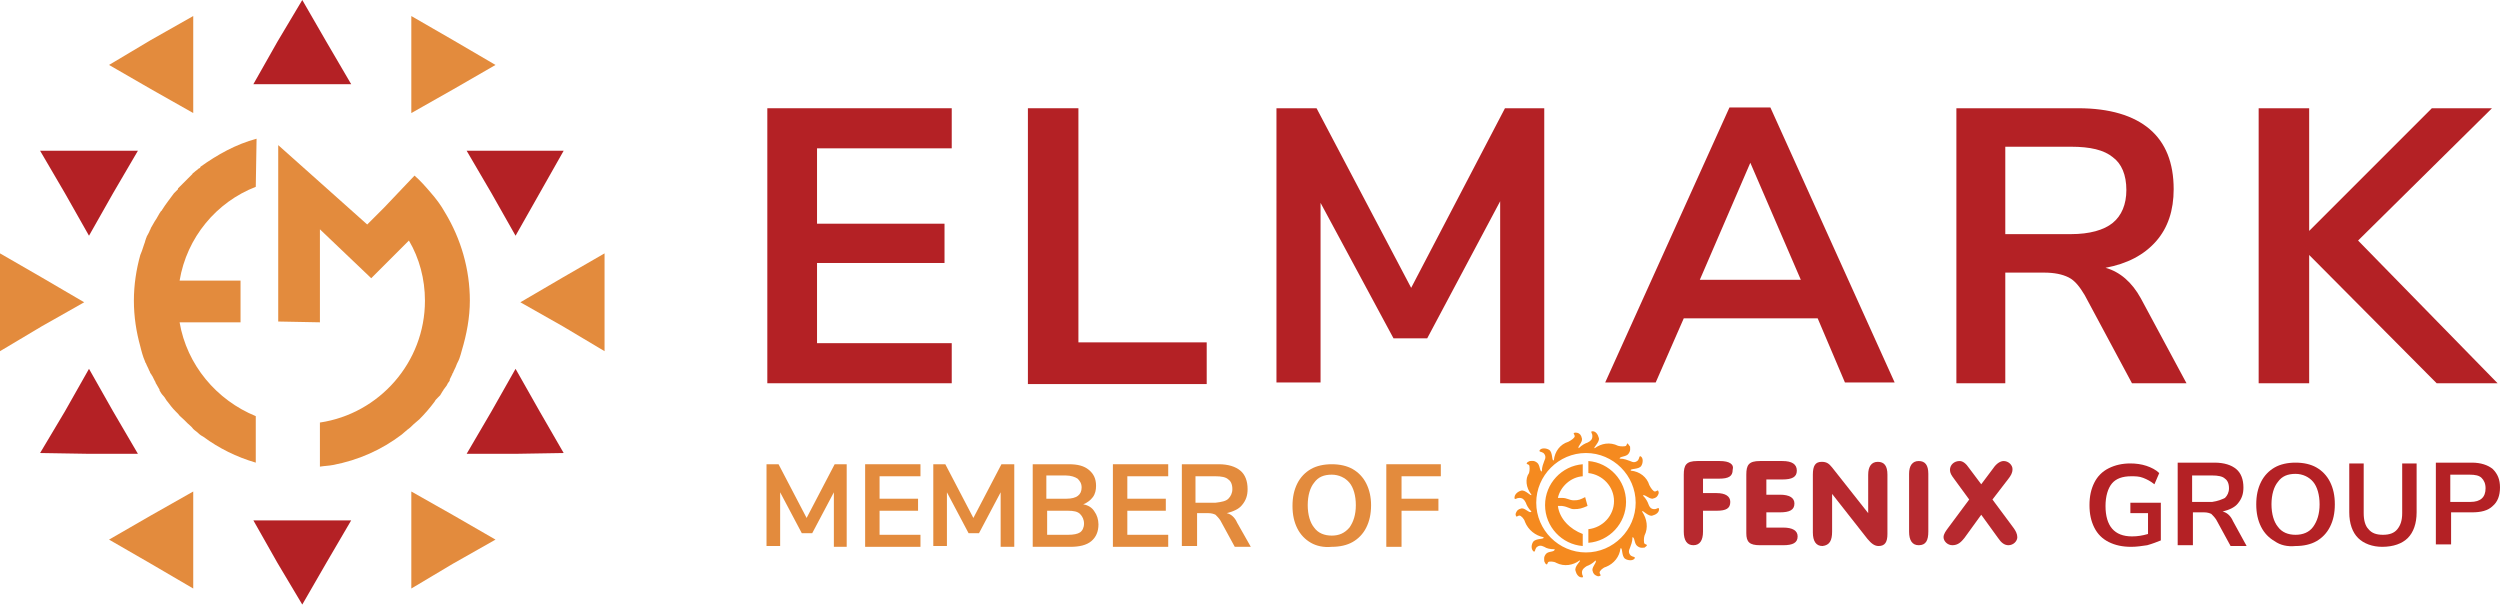<?xml version="1.0" encoding="utf-8"?>
<!-- Generator: Adobe Illustrator 27.8.1, SVG Export Plug-In . SVG Version: 6.00 Build 0)  -->
<svg version="1.1" id="Layer_1" xmlns="http://www.w3.org/2000/svg" xmlns:xlink="http://www.w3.org/1999/xlink" x="0px" y="0px"
	 width="311.8px" height="75.4px" viewBox="0 0 311.8 75.4" style="enable-background:new 0 0 311.8 75.4;" xml:space="preserve">
<style type="text/css">
	.st0{fill:#B42125;}
	.st1{fill:#E38B3D;}
	.st2{fill-rule:evenodd;clip-rule:evenodd;fill:#F58A1F;}
	.st3{fill-rule:evenodd;clip-rule:evenodd;fill:#B7292F;}
</style>
<g>
	<g>
		<polygon class="st0" points="37.7,10.5 31.6,10.5 34.6,5.2 37.7,0 40.7,5.2 43.8,10.5 		"/>
		<polygon class="st1" points="18.8,5 24.1,2 24.1,8.1 24.1,14.1 18.8,11.1 13.6,8.1 		"/>
		<polygon class="st0" points="14.1,24.1 11.1,29.4 8.1,24.1 5,18.8 11.1,18.8 17.2,18.8 		"/>
		<polygon class="st1" points="0,37.7 0,31.6 5.2,34.6 10.5,37.7 5.2,40.7 0,43.8 		"/>
		<polygon class="st0" points="14.1,51.3 17.2,56.6 11.1,56.6 5,56.5 8.1,51.3 11.1,46 		"/>
		<polygon class="st1" points="18.8,70.3 13.6,67.3 18.8,64.3 24.1,61.3 24.1,67.3 24.1,73.4 		"/>
		<polygon class="st0" points="37.7,64.9 43.8,64.9 40.7,70.2 37.7,75.4 34.6,70.2 31.6,64.9 		"/>
		<polygon class="st1" points="56.5,70.3 51.3,73.4 51.3,67.3 51.3,61.3 56.6,64.3 61.8,67.3 		"/>
		<polygon class="st0" points="61.3,51.3 64.3,46 67.3,51.3 70.3,56.5 64.3,56.6 58.2,56.6 		"/>
		<polygon class="st1" points="75.4,37.7 75.4,43.8 70.2,40.7 64.9,37.7 70.2,34.6 75.4,31.6 		"/>
		<polygon class="st0" points="61.3,24.1 58.2,18.8 64.3,18.8 70.3,18.8 67.3,24.1 64.3,29.4 		"/>
		<polygon class="st1" points="56.5,5 61.8,8.1 56.6,11.1 51.3,14.1 51.3,8.1 51.3,2 		"/>
		<g>
			<path class="st1" d="M32,17.3c-2.6,0.7-4.9,2-7,3.5c0,0.1-0.1,0.2-0.2,0.2c-0.2,0.2-0.4,0.3-0.6,0.5c-0.1,0.1-0.2,0.1-0.2,0.2
				c-0.2,0.2-0.4,0.4-0.6,0.6l0,0c-0.2,0.2-0.4,0.4-0.6,0.6s-0.4,0.4-0.6,0.6c0,0,0,0,0,0.1l0,0c-0.2,0.2-0.3,0.3-0.5,0.5
				c-0.5,0.7-1,1.3-1.5,2.1c0,0,0,0.1-0.1,0.1c-0.3,0.4-0.5,0.9-0.8,1.3c-0.1,0.2-0.3,0.5-0.4,0.7c-0.1,0.1-0.1,0.3-0.2,0.4
				c-0.1,0.3-0.3,0.6-0.4,0.8c0,0.1-0.1,0.2-0.1,0.3c-0.1,0.2-0.1,0.4-0.2,0.6c-0.1,0.3-0.2,0.6-0.3,0.9c-0.1,0.2-0.1,0.3-0.2,0.5
				c-0.5,1.8-0.8,3.7-0.8,5.7s0.3,3.9,0.8,5.7c0,0.1,0.1,0.3,0.1,0.4c0.1,0.4,0.2,0.7,0.3,1c0.1,0.2,0.1,0.3,0.2,0.5
				c0,0.1,0.1,0.2,0.1,0.2c0.1,0.3,0.3,0.6,0.4,0.9c0.1,0.1,0.1,0.3,0.2,0.4c0.1,0.1,0.1,0.2,0.2,0.3c0.1,0.2,0.2,0.4,0.3,0.6
				c0.1,0.1,0.1,0.3,0.2,0.4c0.1,0.2,0.3,0.5,0.4,0.7c0,0,0,0,0,0.1c0.1,0.2,0.3,0.5,0.5,0.7s0.3,0.5,0.5,0.7c0.3,0.4,0.6,0.8,1,1.2
				c0.1,0.1,0.2,0.2,0.3,0.3c0.2,0.3,0.5,0.5,0.8,0.8c0.1,0.1,0.3,0.3,0.4,0.4c0.2,0.2,0.5,0.4,0.7,0.7c0.2,0.2,0.4,0.3,0.6,0.5
				s0.5,0.4,0.7,0.5c1.9,1.4,4.1,2.5,6.5,3.2l0,0l0,0v-5.8c-4.9-2-8.6-6.4-9.5-11.7l0,0H30V35h-7.6c0.9-5.4,4.6-9.8,9.5-11.7
				L32,17.3C32,17.4,32,17.4,32,17.3L32,17.3z"/>
			<path class="st1" d="M55.5,26.5c-0.5-0.9-1.1-1.7-1.8-2.5c-0.6-0.7-1.3-1.5-2-2.1l0,0l-3.8,4L47,26.8L45.8,28l-6.5-5.8l-4.6-4.1
				v4.3v1.4l0,0v16.3l5.2,0.1V28.6l6.4,6.1L51,30c1.3,2.2,2,4.8,2,7.5c0,7.7-5.7,14.1-13.1,15.2v5.5c0.6-0.1,1.1-0.1,1.6-0.2l0,0
				c3.2-0.6,6.1-1.9,8.6-3.8c0.2-0.2,0.5-0.4,0.7-0.6c0.3-0.2,0.6-0.5,0.8-0.7s0.5-0.4,0.7-0.6c0.7-0.7,1.3-1.4,1.9-2.2
				c0.1-0.2,0.2-0.3,0.4-0.5c0.1-0.1,0.2-0.2,0.3-0.3c0.1-0.2,0.2-0.3,0.3-0.5c0.1-0.1,0.1-0.2,0.2-0.3c0.1-0.1,0.2-0.3,0.3-0.4
				c0.1-0.2,0.2-0.4,0.3-0.5s0.1-0.2,0.1-0.3c0.1-0.2,0.2-0.4,0.3-0.6c0-0.1,0.1-0.2,0.1-0.2c0.1-0.3,0.3-0.6,0.4-0.9
				c0.1-0.3,0.3-0.6,0.4-0.9l0,0c0.1-0.3,0.2-0.6,0.3-1c0.6-2,1-4.1,1-6.2C58.6,33.6,57.5,29.8,55.5,26.5z"/>
		</g>
	</g>
	<g>
		<g>
			<path class="st0" d="M95.7,13.5h23v5h-16.8v9.4h15.9v4.9h-15.9v10h16.8v5h-23V13.5z"/>
			<path class="st0" d="M128.2,13.5h6.3v29.2h16v5.2h-22.3V13.5z"/>
			<path class="st0" d="M192.6,13.5v34.3h-5.5V25.1L178,42.2h-4.2l-9.1-16.9v22.4h-5.5V13.5h5L176,35.9l11.7-22.4
				C187.7,13.5,192.6,13.5,192.6,13.5z"/>
			<path class="st0" d="M226.7,39.7H210l-3.5,8h-6.3l15.5-34.3h5.1l15.5,34.3h-6.2L226.7,39.7z M224.6,34.9l-6.3-14.6L212,34.9
				H224.6z"/>
			<path class="st0" d="M272.7,47.8h-6.8l-5.9-11c-0.6-1-1.2-1.8-2-2.2s-1.8-0.6-3.1-0.6h-4.8v13.8H244V13.5h15.2
				c3.9,0,6.9,0.9,8.9,2.6s3,4.2,3,7.5c0,2.6-0.7,4.8-2.2,6.5c-1.5,1.7-3.6,2.8-6.3,3.3c1.8,0.5,3.3,1.8,4.4,3.8L272.7,47.8z
				 M263.5,27.8c1.1-0.9,1.7-2.3,1.7-4.1c0-1.9-0.6-3.3-1.7-4.1c-1.1-0.9-2.8-1.3-5.2-1.3h-8.2v10.9h8.2
				C260.6,29.2,262.4,28.7,263.5,27.8z"/>
			<path class="st0" d="M303.9,47.8l-15.9-16v16h-6.3V13.5h6.3v15.3l15.3-15.3h7.5L294.1,30l17.4,17.8H303.9z"/>
		</g>
	</g>
	<g>
		<path class="st1" d="M105.6,57.9v10.3H104v-6.8l-2.7,5.1H100l-2.7-5.1v6.7h-1.7V57.9h1.5l3.5,6.7l3.5-6.7
			C104.1,57.9,105.6,57.9,105.6,57.9z"/>
		<path class="st1" d="M107.9,57.9h6.9v1.5h-5.1v2.8h4.8v1.5h-4.8v3h5.1v1.5h-6.9V57.9z"/>
		<path class="st1" d="M126.5,57.9v10.3h-1.7v-6.8l-2.7,5.1h-1.3l-2.7-5.1v6.7h-1.7V57.9h1.5l3.5,6.7l3.5-6.7
			C124.9,57.9,126.5,57.9,126.5,57.9z"/>
		<path class="st1" d="M136.5,63.8c0.3,0.4,0.5,1,0.5,1.6c0,0.9-0.3,1.6-0.9,2.1s-1.5,0.7-2.6,0.7h-4.7V57.9h4.5
			c1.1,0,1.9,0.2,2.5,0.7s0.9,1.1,0.9,2c0,0.5-0.1,1-0.4,1.4c-0.3,0.4-0.7,0.7-1.2,0.9C135.7,63,136.2,63.3,136.5,63.8z M130.6,62.2
			h2.4c1.3,0,1.9-0.5,1.9-1.4c0-0.5-0.2-0.8-0.5-1.1c-0.3-0.2-0.8-0.4-1.5-0.4h-2.4v2.9H130.6z M134.7,66.4c0.3-0.2,0.5-0.6,0.5-1.1
			s-0.2-0.9-0.5-1.2s-0.8-0.4-1.5-0.4h-2.6v3h2.6C133.9,66.7,134.4,66.6,134.7,66.4z"/>
		<path class="st1" d="M138.8,57.9h6.9v1.5h-5.1v2.8h4.8v1.5h-4.8v3h5.1v1.5h-6.9V57.9z"/>
		<path class="st1" d="M156,68.2h-2l-1.8-3.3c-0.2-0.3-0.4-0.5-0.6-0.7c-0.2-0.1-0.5-0.2-0.9-0.2h-1.4v4.1h-1.9V57.9h4.6
			c1.2,0,2.1,0.3,2.7,0.8c0.6,0.5,0.9,1.3,0.9,2.3c0,0.8-0.2,1.4-0.7,2c-0.4,0.5-1.1,0.8-1.9,1c0.5,0.1,1,0.5,1.3,1.2L156,68.2z
			 M153.2,62.2c0.3-0.3,0.5-0.7,0.5-1.2c0-0.6-0.2-1-0.5-1.2c-0.3-0.3-0.9-0.4-1.6-0.4h-2.5v3.3h2.5
			C152.4,62.6,152.9,62.5,153.2,62.2z"/>
		<path class="st1" d="M163.5,67.7c-0.7-0.4-1.3-1-1.7-1.8s-0.6-1.7-0.6-2.8c0-1.1,0.2-2,0.6-2.8s1-1.4,1.7-1.8s1.6-0.6,2.6-0.6
			s1.9,0.2,2.6,0.6s1.3,1,1.7,1.8S171,62,171,63c0,1.1-0.2,2-0.6,2.8s-1,1.4-1.7,1.8s-1.6,0.6-2.6,0.6
			C165.1,68.3,164.2,68.1,163.5,67.7z M168.3,65.8c0.5-0.7,0.8-1.6,0.8-2.8s-0.3-2.2-0.8-2.8s-1.3-1-2.2-1c-1,0-1.7,0.3-2.2,1
			c-0.5,0.6-0.8,1.6-0.8,2.8s0.3,2.2,0.8,2.8c0.5,0.7,1.3,1,2.2,1S167.7,66.5,168.3,65.8z"/>
		<path class="st1" d="M172.9,57.9h6.8v1.5h-4.9v2.8h4.6v1.5h-4.6v4.5h-1.9L172.9,57.9L172.9,57.9z"/>
	</g>
	<g>
		<path class="st0" d="M269.5,62.5v4.9c-0.5,0.2-1,0.4-1.7,0.6c-0.7,0.1-1.3,0.2-2,0.2c-1.1,0-2-0.2-2.8-0.6s-1.4-1-1.8-1.8
			s-0.6-1.7-0.6-2.8c0-1.1,0.2-2,0.6-2.8s1-1.4,1.8-1.8s1.7-0.6,2.7-0.6c0.7,0,1.4,0.1,2,0.3s1.2,0.5,1.6,0.9l-0.6,1.4
			c-0.5-0.4-0.9-0.6-1.4-0.8s-1-0.2-1.5-0.2c-1.1,0-1.9,0.3-2.4,0.9c-0.5,0.6-0.8,1.6-0.8,2.8c0,2.5,1.1,3.8,3.3,3.8
			c0.7,0,1.3-0.1,2-0.3V64h-2.2v-1.3h3.8V62.5z"/>
		<path class="st0" d="M280.2,68.1h-2l-1.8-3.3c-0.2-0.3-0.4-0.5-0.6-0.7c-0.2-0.1-0.5-0.2-0.9-0.2h-1.4V68h-1.9V57.7h4.6
			c1.2,0,2.1,0.3,2.7,0.8s0.9,1.3,0.9,2.3c0,0.8-0.2,1.4-0.7,2c-0.4,0.5-1.1,0.8-1.9,1c0.5,0.1,1,0.5,1.3,1.2L280.2,68.1z
			 M277.5,62.1c0.3-0.3,0.5-0.7,0.5-1.2c0-0.6-0.2-1-0.5-1.2c-0.3-0.3-0.9-0.4-1.6-0.4h-2.5v3.3h2.5
			C276.6,62.5,277.1,62.3,277.5,62.1z"/>
		<path class="st0" d="M283.7,67.5c-0.7-0.4-1.3-1-1.7-1.8c-0.4-0.8-0.6-1.7-0.6-2.8s0.2-2,0.6-2.8s1-1.4,1.7-1.8
			c0.7-0.4,1.6-0.6,2.6-0.6s1.9,0.2,2.6,0.6c0.7,0.4,1.3,1,1.7,1.8c0.4,0.8,0.6,1.7,0.6,2.8s-0.2,2-0.6,2.8s-1,1.4-1.7,1.8
			s-1.6,0.6-2.6,0.6C285.3,68.2,284.4,68,283.7,67.5z M288.5,65.7c0.5-0.7,0.8-1.6,0.8-2.8s-0.3-2.2-0.8-2.8s-1.3-1-2.2-1
			c-1,0-1.7,0.3-2.2,1c-0.5,0.6-0.8,1.6-0.8,2.8s0.3,2.2,0.8,2.8c0.5,0.7,1.3,1,2.2,1S288,66.4,288.5,65.7z"/>
		<path class="st0" d="M294.1,67.1c-0.7-0.7-1.1-1.8-1.1-3.2v-6.1h1.8V64c0,0.9,0.2,1.6,0.6,2c0.4,0.5,1,0.7,1.8,0.7
			s1.4-0.2,1.8-0.7s0.6-1.1,0.6-2v-6.2h1.8v6.1c0,1.4-0.4,2.5-1.1,3.2c-0.7,0.7-1.8,1.1-3.2,1.1C295.9,68.2,294.8,67.8,294.1,67.1z"
			/>
		<path class="st0" d="M303.8,57.7h4.5c1.1,0,2,0.3,2.6,0.8c0.6,0.6,0.9,1.3,0.9,2.3s-0.3,1.8-0.9,2.3c-0.6,0.6-1.5,0.8-2.6,0.8
			h-2.6v4h-1.9V57.7z M308.1,62.6c1.3,0,1.9-0.6,1.9-1.7c0-0.6-0.2-1-0.5-1.3s-0.8-0.4-1.5-0.4h-2.4v3.4H308.1z"/>
	</g>
	<g>
		<path class="st2" d="M191,61.7c0,0.3-0.8-0.7-1.3-0.5c-0.4,0.1-0.9,0.5-0.8,1c0.2,0.1,0.2-0.1,0.6-0.1c0.4,0,0.6,0.2,0.8,0.6
			c0.1,0.3,0.3,0.7,0.7,1.1c-0.2,0.3-0.7-0.4-1.2-0.4c-0.5,0.1-0.6,0.3-0.7,0.5c-0.1,0.2-0.1,0.3,0,0.5c0.1,0.1,0.2-0.1,0.4-0.1
			s0.6,0.4,0.7,0.8c0.4,1,1.3,1.7,2.3,1.9c0.2,0.3-1,0.1-1.3,0.6c-0.2,0.3-0.3,0.9,0.1,1.2c0.2,0,0.1-0.2,0.3-0.5
			c0.3-0.3,0.6-0.3,1-0.1c0.3,0.2,0.7,0.3,1.3,0.3c0,0.4-0.8,0.2-1.1,0.6s-0.2,0.6-0.2,0.9c0.1,0.2,0.1,0.3,0.3,0.4
			c0.1,0,0.1-0.2,0.2-0.3c0.1-0.1,0.7-0.1,1,0.1c1,0.5,2.1,0.3,2.9-0.3c0.3,0-0.7,0.7-0.5,1.3c0.1,0.4,0.4,0.9,0.9,0.8
			c0.1-0.2-0.1-0.2-0.1-0.6s0.3-0.6,0.6-0.8c0.3-0.1,0.7-0.3,1.1-0.7c0.2,0.2-0.4,0.7-0.4,1.2c0.1,0.5,0.3,0.6,0.5,0.7
			s0.3,0.1,0.5,0c0.1-0.1-0.1-0.2-0.1-0.4c0-0.2,0.4-0.6,0.8-0.7c1-0.4,1.7-1.3,1.8-2.3c0.3-0.2,0.1,1,0.6,1.3
			c0.3,0.2,1,0.3,1.2-0.1c0-0.2-0.2-0.1-0.5-0.3c-0.3-0.3-0.3-0.6-0.1-1c0.1-0.3,0.3-0.7,0.3-1.3c0.3,0,0.2,0.8,0.6,1.1
			c0.4,0.3,0.6,0.2,0.9,0.2c0.1-0.1,0.3-0.2,0.3-0.3c0-0.1-0.2-0.1-0.3-0.2s-0.1-0.7,0-1c0.5-1,0.3-2.1-0.3-3c0-0.3,0.8,0.7,1.3,0.5
			c0.4-0.1,0.9-0.4,0.8-0.9c-0.2-0.1-0.2,0.1-0.6,0.1c-0.4,0-0.6-0.3-0.7-0.6c-0.1-0.3-0.3-0.7-0.7-1.1c0.2-0.2,0.7,0.4,1.2,0.4
			c0.5-0.1,0.6-0.3,0.7-0.5c0.1-0.2,0.1-0.3,0-0.5c-0.1-0.1-0.2,0.1-0.4,0.1s-0.5-0.4-0.7-0.8c-0.3-1-1.2-1.7-2.3-1.8
			c-0.2-0.3,1-0.1,1.3-0.6c0.2-0.3,0.3-1-0.1-1.2c-0.2,0-0.1,0.2-0.3,0.5c-0.3,0.3-0.6,0.3-1,0.1c-0.3-0.1-0.7-0.3-1.3-0.3
			c0-0.3,0.8-0.2,1.1-0.6c0.3-0.4,0.2-0.7,0.2-0.9c-0.1-0.1-0.2-0.3-0.3-0.4c-0.1,0-0.1,0.2-0.2,0.3c-0.1,0.1-0.7,0.1-1,0
			c-1-0.5-2.1-0.3-2.9,0.3c-0.3,0,0.7-0.8,0.5-1.3c-0.1-0.4-0.4-0.9-0.9-0.8c-0.1,0.2,0.1,0.2,0.1,0.6c0,0.4-0.2,0.6-0.6,0.8
			c-0.3,0.1-0.7,0.3-1.1,0.7c-0.2-0.2,0.5-0.7,0.4-1.2s-0.3-0.6-0.5-0.7c-0.1,0-0.3-0.1-0.5,0c-0.1,0.1,0.1,0.2,0.1,0.4
			s-0.4,0.5-0.8,0.7c-1,0.3-1.7,1.2-1.8,2.3c-0.3,0.2-0.1-1-0.6-1.3c-0.3-0.2-1-0.3-1.2,0.1c0,0.2,0.2,0.1,0.5,0.3
			c0.3,0.3,0.3,0.6,0.1,1c-0.1,0.3-0.3,0.7-0.3,1.3c-0.3,0-0.2-0.8-0.6-1.1c-0.4-0.3-0.6-0.2-0.9-0.2c-0.2,0.1-0.3,0.1-0.4,0.3
			c0,0.1,0.2,0.1,0.3,0.2c0.1,0.1,0.1,0.7,0,1C190.2,59.7,190.3,60.8,191,61.7L191,61.7z M197.8,68.9c3.4,0,6.2-2.8,6.2-6.2
			s-2.8-6.2-6.2-6.2s-6.2,2.8-6.2,6.2C191.6,66.1,194.4,68.9,197.8,68.9L197.8,68.9z M194.3,63.1c0.1,0,0.3,0,0.5,0
			c0.8,0.1,1,0.4,1.5,0.4c0.7,0,1-0.1,1.7-0.4l-0.3-1.1c-0.6,0.3-0.8,0.4-1.4,0.4c-0.6,0-0.8-0.3-1.5-0.3c-0.2,0-0.3,0-0.5,0
			c0.3-1.4,1.6-2.6,3.1-2.7v-1.5c-2.6,0.2-4.7,2.4-4.7,5.1s2.1,4.9,4.7,5.1v-1.5C195.8,66,194.5,64.7,194.3,63.1L194.3,63.1z
			 M198.1,67.7c2.6-0.2,4.7-2.4,4.7-5.1c0-2.7-2.1-4.9-4.7-5.1V59c1.8,0.2,3.2,1.7,3.2,3.5c0,1.8-1.4,3.3-3.2,3.5V67.7L198.1,67.7z"
			/>
		<g>
			<path class="st3" d="M245,67.1l2.1-2.9l2.1,2.9c0.4,0.6,0.8,0.9,1.3,0.9c0.6,0,1.1-0.5,1.1-1c0-0.4-0.2-0.8-0.5-1.2l-2.6-3.5
				l2-2.6c0.3-0.4,0.5-0.7,0.5-1.2s-0.5-1-1.1-1c-0.4,0-0.9,0.3-1.3,0.9l-1.5,2l-1.5-2c-0.4-0.6-0.8-0.9-1.2-0.9
				c-0.7,0-1.2,0.5-1.2,1.1c0,0.4,0.2,0.7,0.5,1.1l1.9,2.6l-2.6,3.5c-0.3,0.4-0.6,0.8-0.6,1.2c0,0.5,0.5,1,1.1,1
				C244.2,68,244.6,67.6,245,67.1L245,67.1z"/>
			<path class="st3" d="M240.5,66.3v-7.2c0-1.1-0.4-1.6-1.2-1.6s-1.2,0.6-1.2,1.6v7.2c0,1.1,0.4,1.7,1.2,1.7
				C240.2,68,240.5,67.4,240.5,66.3L240.5,66.3z"/>
			<path class="st3" d="M228.5,66.3v-4.7l4.4,5.6c0.5,0.6,0.9,0.9,1.4,0.9c0.8,0,1.1-0.5,1.1-1.5v-7.4c0-1.1-0.4-1.6-1.2-1.6
				s-1.2,0.6-1.2,1.6V64l-4.5-5.7c-0.4-0.5-0.7-0.7-1.3-0.7c-0.8,0-1.1,0.5-1.1,1.6v7.2c0,1.1,0.4,1.7,1.2,1.7
				C228.2,68,228.5,67.4,228.5,66.3L228.5,66.3z"/>
			<path class="st3" d="M222.3,57.5h-2.8c-1.4,0-1.7,0.5-1.7,1.7v7.3c0,1.1,0.4,1.5,1.7,1.5h2.9c1.2,0,1.8-0.3,1.8-1.1
				c0-0.7-0.6-1.1-1.8-1.1h-2.1v-1.9h1.7c1.2,0,1.8-0.3,1.8-1.1c0-0.7-0.6-1.1-1.8-1.1h-1.7v-1.9h2c1.2,0,1.8-0.3,1.8-1.1
				C224.1,57.9,223.5,57.5,222.3,57.5L222.3,57.5z"/>
			<path class="st3" d="M214.5,57.5h-2.8c-1.4,0-1.7,0.5-1.7,1.7v7.1c0,1.1,0.4,1.7,1.2,1.7s1.2-0.6,1.2-1.7v-2.6h1.7
				c1.2,0,1.7-0.3,1.7-1.1c0-0.7-0.6-1.1-1.7-1.1h-1.7v-1.8h2c1.2,0,1.7-0.3,1.7-1.1C216.3,57.9,215.7,57.5,214.5,57.5L214.5,57.5z"
				/>
		</g>
	</g>
</g>
</svg>
